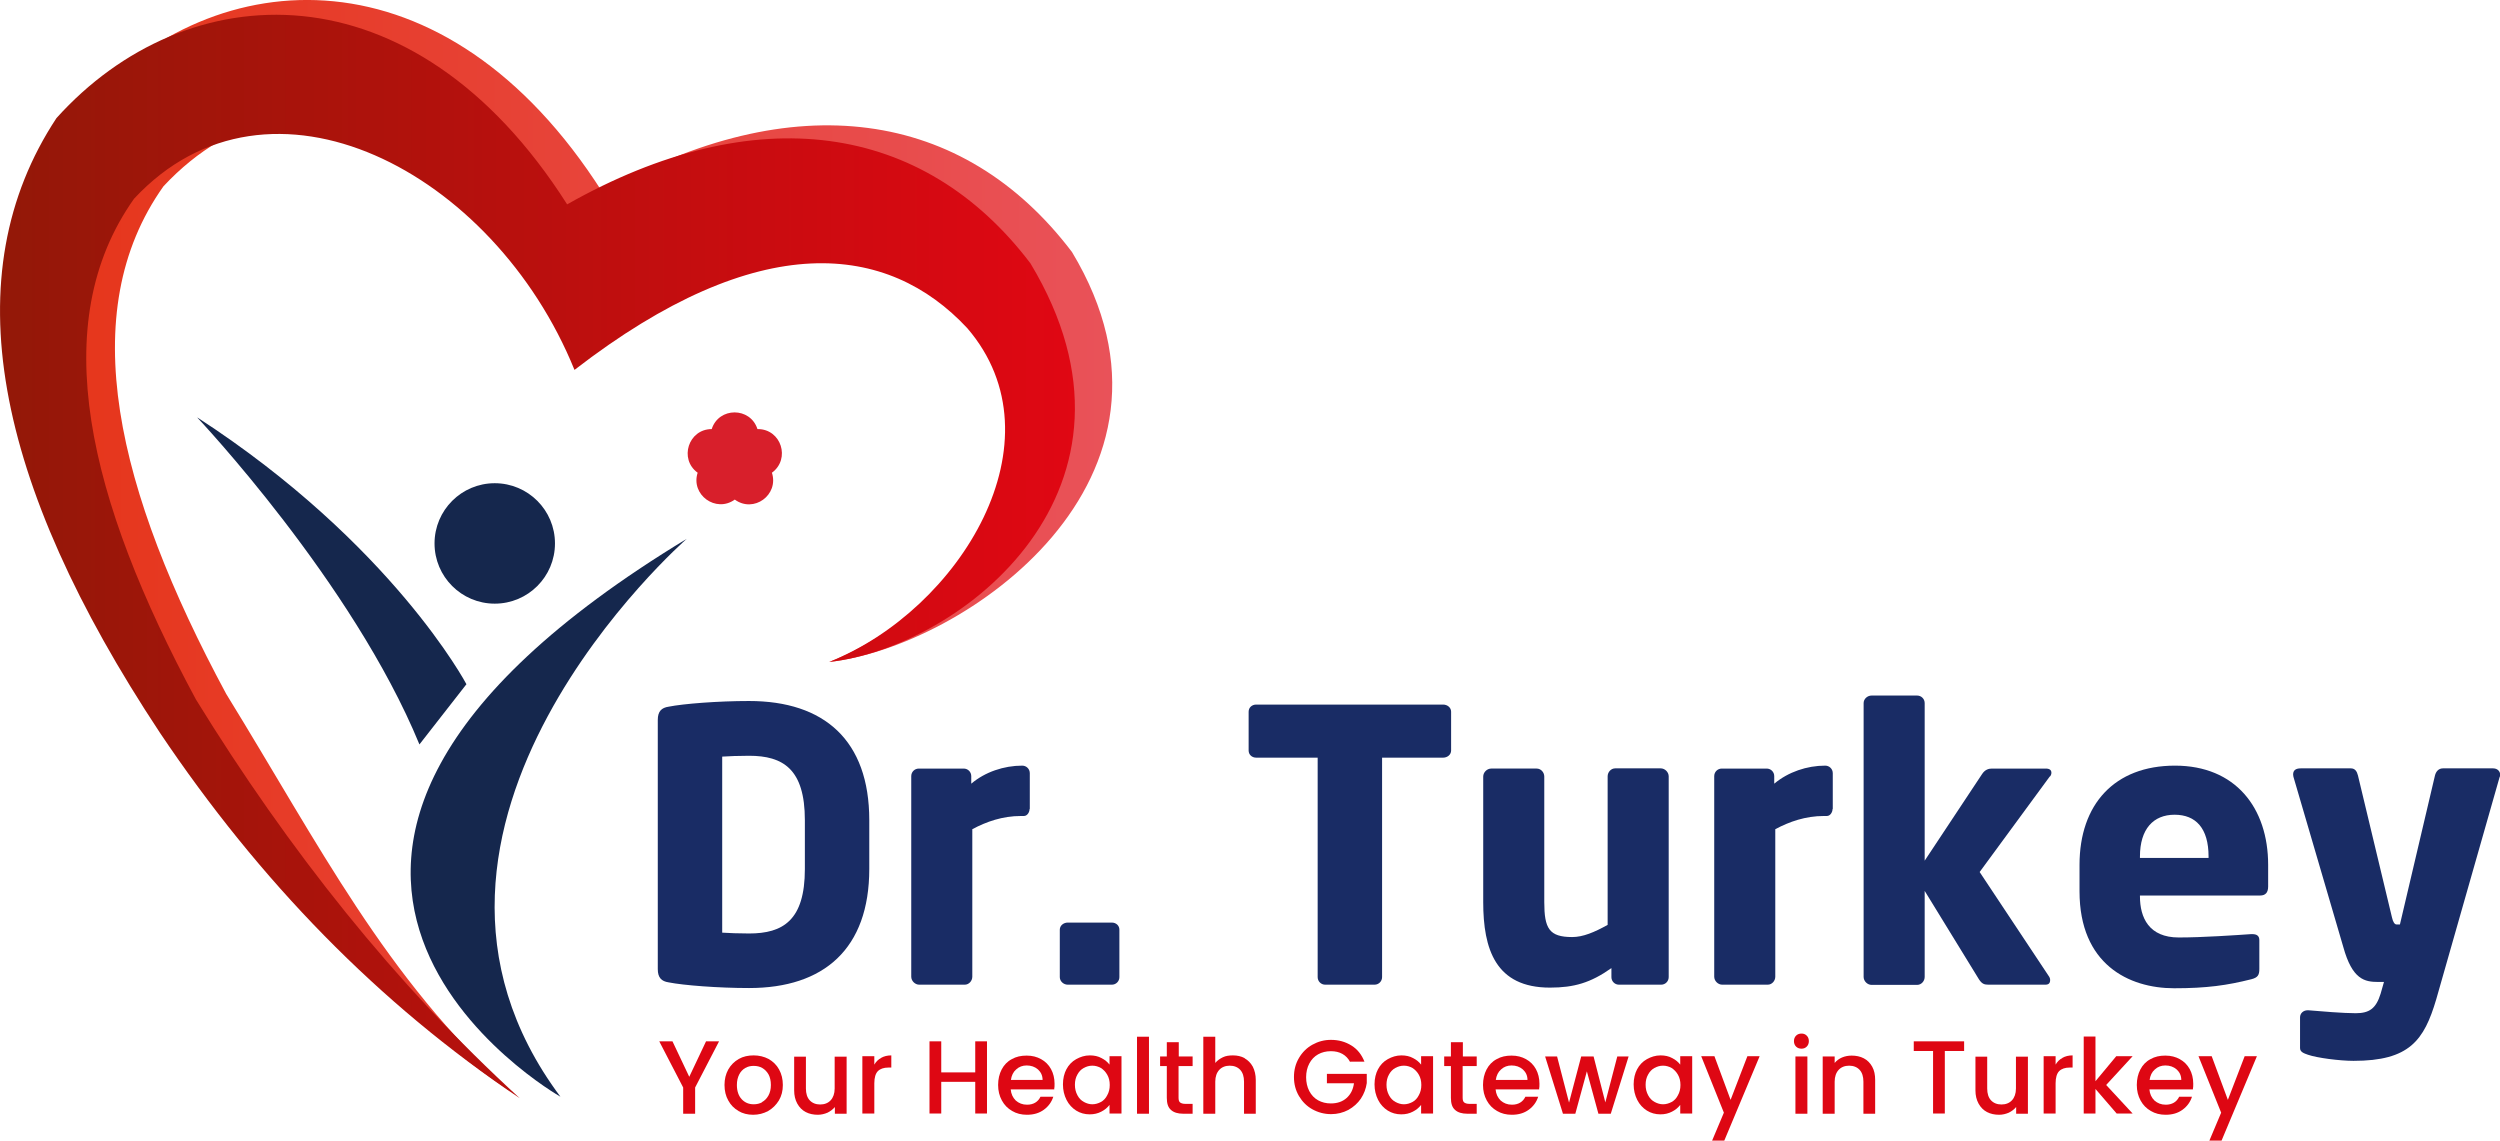 <?xml version="1.0" encoding="UTF-8"?>
<svg id="katman_2" data-name="katman 2" xmlns="http://www.w3.org/2000/svg" xmlns:xlink="http://www.w3.org/1999/xlink" viewBox="0 0 119.15 54.36">
  <defs>
    <linearGradient id="Adsız_degrade_5" data-name="Adsız degrade 5" x1="1.31" y1="26.02" x2="53.02" y2="26.02" gradientUnits="userSpaceOnUse">
      <stop offset="0" stop-color="#e63519"/>
      <stop offset="1" stop-color="#e95259"/>
    </linearGradient>
    <linearGradient id="Adsız_degrade_9" data-name="Adsız degrade 9" x1="0" y1="26.52" x2="51.24" y2="26.52" gradientUnits="userSpaceOnUse">
      <stop offset="0" stop-color="#931808"/>
      <stop offset="1" stop-color="#e00713"/>
    </linearGradient>
  </defs>
  <g id="katman_1" data-name="katman 1">
    <g>
      <path d="M39.52,31.55c6.33-2.53,13.18-10.99,8.52-16.41-3.82-4.1-10.15-6.68-19.09.23C25.06,5.78,14.32,1.86,7.79,8.88c-4.28,6.03-2.23,14.5,2.99,24.19,4.48,7.28,7.56,13.48,13.56,18.96-6.82-4.57-10.51-10.21-15.3-17.36C1.02,22.56-.95,12.56,4.03,4.99,10.29-1.96,21.23-2.59,28.71,9.16c9.11-5.14,17.21-3.97,22.38,2.85,6.53,10.84-5.18,18.84-11.58,19.54Z" fill="url(#Adsız_degrade_5)" stroke-width="0"/>
      <path d="M39.52,31.55c6.24-2.5,11.18-10.56,6.58-15.91-3.77-4.05-9.9-4.83-18.72,1.99C23.54,8.16,12.84,2.54,6.39,9.47c-4.22,5.95-2.2,14.31,2.95,23.87,4.42,7.18,9.51,13.59,15.43,19-6.73-4.51-12.41-10.36-17.15-17.42C-.29,22.96-2.23,13.09,2.69,5.63,8.86-1.23,19.66-1.85,27.03,9.74c8.98-5.08,16.98-3.91,22.08,2.81,6.45,10.7-3.29,18.31-9.6,19Z" fill="url(#Adsız_degrade_9)" stroke-width="0"/>
      <g>
        <path d="M32.73,25.68s-15.66,13.68-6.02,26.59c0,0-19.53-11.1,6.02-26.59Z" fill="#15274d" stroke-width="0"/>
        <path d="M9.41,19.91s7.4,7.83,10.58,15.57l2.24-2.87s-3.53-6.68-12.82-12.71Z" fill="#15274d" stroke-width="0"/>
        <circle cx="23.58" cy="25.9" r="2.87" fill="#15274d" stroke-width="0"/>
        <path d="M36.12,20.45h0s0,0,0,0c1.11,0,1.57,1.42.67,2.08h0,0c.34,1.06-.87,1.94-1.77,1.28h0s0,0,0,0c-.9.65-2.11-.23-1.77-1.28h0,0c-.9-.65-.44-2.08.67-2.08h0c.34-1.06,1.84-1.06,2.18,0Z" fill="#d81f2b" stroke-width="0"/>
      </g>
      <g>
        <path d="M41.43,41.41c0,3.81-2.16,5.68-5.73,5.68-1.47,0-3.13-.13-3.83-.27-.34-.05-.52-.22-.52-.63v-11.88c0-.41.18-.58.52-.63.7-.14,2.35-.27,3.83-.27,3.58,0,5.73,1.87,5.73,5.68v2.32ZM38.36,39.09c0-2.44-1.04-3.07-2.66-3.07-.45,0-1.01.02-1.28.04v8.39c.27.02.83.04,1.28.04,1.62,0,2.66-.63,2.66-3.07v-2.32Z" fill="#192c65" stroke-width="0"/>
        <path d="M49.07,38.55c0,.16-.11.34-.27.34h-.14c-.88,0-1.65.27-2.32.63v7.03c0,.2-.16.38-.36.38h-2.17c-.2,0-.38-.18-.38-.38v-9.56c0-.2.16-.36.36-.36h2.14c.2,0,.36.16.36.36v.36c.66-.56,1.56-.86,2.43-.86.2,0,.36.16.36.36v1.71Z" fill="#192c65" stroke-width="0"/>
        <path d="M53.35,46.57c0,.2-.16.36-.36.36h-2.1c-.2,0-.38-.16-.38-.36v-2.26c0-.2.18-.34.38-.34h2.1c.2,0,.36.14.36.34v2.26Z" fill="#192c65" stroke-width="0"/>
        <path d="M69.16,35.77c0,.2-.18.34-.38.34h-2.91v10.46c0,.2-.16.36-.36.36h-2.35c-.2,0-.36-.16-.36-.36v-10.46h-2.93c-.2,0-.36-.14-.36-.34v-1.85c0-.2.16-.34.36-.34h8.91c.2,0,.38.14.38.34v1.85Z" fill="#192c65" stroke-width="0"/>
        <path d="M79.53,46.57c0,.2-.16.36-.36.36h-2.01c-.2,0-.36-.16-.36-.36v-.43c-.99.7-1.78.93-2.93.93-2.59,0-3.18-1.83-3.18-4.08v-5.98c0-.2.18-.38.38-.38h2.17c.2,0,.36.18.36.38v5.98c0,1.26.23,1.67,1.33,1.67.52,0,1.06-.23,1.69-.58v-7.08c0-.2.16-.38.36-.38h2.17c.2,0,.38.18.38.38v9.56Z" fill="#192c65" stroke-width="0"/>
        <path d="M87.34,38.55c0,.16-.11.34-.27.34h-.14c-.88,0-1.65.27-2.32.63v7.03c0,.2-.16.38-.36.38h-2.17c-.2,0-.38-.18-.38-.38v-9.56c0-.2.16-.36.36-.36h2.14c.2,0,.36.16.36.36v.36c.67-.56,1.56-.86,2.43-.86.2,0,.36.16.36.36v1.71Z" fill="#192c65" stroke-width="0"/>
        <path d="M97.69,37.01l-3.34,4.55,3.32,5s.04.07.04.14c0,.16-.07.23-.23.23h-2.71c-.2,0-.31-.04-.45-.25l-2.59-4.22v4.1c0,.2-.16.38-.36.38h-2.17c-.2,0-.38-.18-.38-.38v-13.05c0-.2.18-.36.38-.36h2.17c.2,0,.36.16.36.36v7.51l2.73-4.12c.14-.22.32-.27.47-.27h2.57c.18,0,.27.07.27.2,0,.05-.02.13-.07.18Z" fill="#192c65" stroke-width="0"/>
        <path d="M108.1,42.25c0,.29-.13.43-.38.43h-5.73v.04c0,1.02.43,1.96,1.85,1.96,1.13,0,2.73-.11,3.45-.16h.05c.23,0,.34.09.34.29v1.37c0,.29-.07.41-.38.49-1.15.29-2.12.43-3.68.43-2.17,0-4.51-1.15-4.51-4.62v-1.26c0-2.89,1.67-4.73,4.55-4.73s4.44,2.01,4.44,4.73v1.04ZM105.26,40.82c0-1.35-.61-1.99-1.62-1.99s-1.65.68-1.65,1.99v.07h3.27v-.07Z" fill="#192c65" stroke-width="0"/>
        <path d="M119.13,37.04l-3.02,10.59c-.58,1.96-1.28,2.93-3.94,2.93-.66,0-1.74-.14-2.17-.29-.2-.07-.38-.13-.38-.32v-1.46c0-.2.16-.34.36-.34h.04c.58.05,1.67.14,2.25.14.65,0,.97-.22,1.19-.93l.16-.56h-.27c-.65,0-1.24-.11-1.67-1.67l-2.37-8.09s-.02-.07-.02-.13c0-.2.13-.29.36-.29h2.39c.2,0,.29.14.34.34l1.62,6.76c.05.23.13.34.22.34h.16l1.67-7.1c.05-.2.18-.34.38-.34h2.39c.2,0,.34.13.34.32,0,.05-.02.04-.02.09Z" fill="#192c65" stroke-width="0"/>
      </g>
      <g>
        <path d="M34.27,49.63l-1.14,2.2v1.25h-.57v-1.25l-1.14-2.2h.63l.8,1.69.8-1.69h.62Z" fill="#de0713" stroke-width="0"/>
        <path d="M35.2,52.95c-.21-.12-.37-.28-.49-.5-.12-.21-.18-.46-.18-.74s.06-.52.18-.74c.12-.21.29-.38.5-.5.21-.12.45-.17.71-.17s.5.06.71.17c.21.12.38.28.5.5s.18.46.18.74-.06.52-.19.74c-.13.21-.3.38-.51.5-.22.12-.46.18-.72.18s-.49-.06-.7-.18ZM36.31,52.53c.13-.07.23-.17.31-.31.08-.14.12-.31.12-.51s-.04-.37-.11-.5c-.08-.14-.18-.24-.3-.31s-.26-.1-.41-.1-.28.03-.4.1-.22.17-.29.31c-.07.14-.11.3-.11.5,0,.29.08.52.23.68.15.16.34.24.57.24.15,0,.28-.03.41-.1Z" fill="#de0713" stroke-width="0"/>
        <path d="M40.35,50.35v2.73h-.56v-.32c-.09.11-.21.2-.35.27-.14.06-.3.1-.46.1-.21,0-.41-.04-.58-.13-.17-.09-.3-.22-.4-.4-.1-.18-.15-.39-.15-.63v-1.61h.56v1.52c0,.24.06.43.18.56.12.13.29.2.5.2s.38-.07.5-.2c.12-.13.19-.32.19-.56v-1.52h.56Z" fill="#de0713" stroke-width="0"/>
        <path d="M41.99,50.42c.14-.08.3-.12.49-.12v.58h-.14c-.22,0-.39.06-.5.17-.11.11-.17.31-.17.58v1.44h-.57v-2.73h.57v.4c.08-.14.19-.25.33-.32Z" fill="#de0713" stroke-width="0"/>
        <path d="M47.04,49.63v3.44h-.56v-1.51h-1.62v1.51h-.56v-3.44h.56v1.48h1.62v-1.48h.56Z" fill="#de0713" stroke-width="0"/>
        <path d="M50.26,51.92h-2.09c.02.22.1.39.24.53.15.13.32.2.54.2.3,0,.52-.13.64-.38h.61c-.08.25-.23.46-.45.62-.22.16-.48.24-.81.24-.26,0-.5-.06-.7-.18-.21-.12-.37-.28-.49-.5s-.18-.46-.18-.74.06-.53.17-.74c.11-.21.27-.38.48-.49.21-.12.44-.17.71-.17s.49.06.69.17.36.27.47.47c.11.2.17.44.17.7,0,.1,0,.19-.02.28ZM49.69,51.47c0-.21-.08-.37-.22-.5-.15-.13-.33-.19-.54-.19-.19,0-.36.06-.5.19-.14.12-.22.29-.25.5h1.51Z" fill="#de0713" stroke-width="0"/>
        <path d="M50.82,50.97c.11-.21.27-.38.47-.49s.41-.18.65-.18c.21,0,.4.04.56.13.16.08.29.19.38.31v-.4h.57v2.73h-.57v-.41c-.1.13-.23.24-.39.32-.17.09-.35.13-.56.13-.23,0-.45-.06-.64-.18-.19-.12-.35-.29-.46-.51-.11-.22-.17-.46-.17-.74s.06-.52.17-.73ZM52.77,51.22c-.08-.14-.18-.24-.3-.32-.13-.07-.26-.11-.41-.11s-.28.04-.41.11-.23.18-.3.31c-.08.14-.12.3-.12.49s.04.35.12.5.18.25.31.32.26.11.4.11.28-.04.41-.11.23-.18.3-.32c.08-.14.12-.3.12-.49s-.04-.35-.12-.49Z" fill="#de0713" stroke-width="0"/>
        <path d="M54.76,49.41v3.67h-.57v-3.67h.57Z" fill="#de0713" stroke-width="0"/>
        <path d="M56.17,50.81v1.51c0,.1.02.18.07.22.05.04.13.07.25.07h.35v.47h-.45c-.25,0-.45-.06-.58-.18-.14-.12-.2-.31-.2-.58v-1.51h-.32v-.46h.32v-.68h.57v.68h.66v.46h-.66Z" fill="#de0713" stroke-width="0"/>
        <path d="M59.32,50.44c.16.09.29.22.39.4.09.18.14.39.14.63v1.61h-.56v-1.53c0-.24-.06-.43-.18-.56-.12-.13-.29-.2-.5-.2s-.38.07-.5.2c-.12.13-.19.32-.19.56v1.53h-.57v-3.67h.57v1.25c.1-.12.22-.2.36-.27s.31-.09.48-.09c.21,0,.39.04.56.13Z" fill="#de0713" stroke-width="0"/>
        <path d="M64.35,50.62c-.09-.17-.21-.3-.37-.39-.16-.09-.34-.13-.55-.13-.23,0-.43.05-.61.15-.18.1-.32.25-.42.44-.1.19-.15.41-.15.65s.05.47.15.66c.1.19.24.34.42.44.18.1.38.15.61.15.31,0,.56-.09.75-.26s.31-.4.35-.7h-1.29v-.45h1.9v.44c-.04.27-.13.51-.28.74-.15.22-.35.4-.6.54-.25.13-.52.2-.82.2-.32,0-.62-.08-.89-.23s-.48-.36-.64-.63c-.16-.27-.24-.57-.24-.91s.08-.64.24-.91c.16-.27.37-.48.64-.63.27-.15.56-.23.88-.23.37,0,.69.09.98.27.29.18.49.44.62.77h-.68Z" fill="#de0713" stroke-width="0"/>
        <path d="M65.67,50.97c.11-.21.27-.38.47-.49s.41-.18.65-.18c.21,0,.4.04.56.13.16.08.29.19.38.31v-.4h.57v2.73h-.57v-.41c-.1.13-.23.24-.39.32-.17.09-.35.13-.56.13-.23,0-.45-.06-.64-.18-.19-.12-.35-.29-.46-.51-.11-.22-.17-.46-.17-.74s.06-.52.17-.73ZM67.62,51.22c-.08-.14-.18-.24-.3-.32-.13-.07-.26-.11-.41-.11s-.28.04-.41.11-.23.18-.3.31c-.08.14-.12.3-.12.49s.04.35.12.5.18.25.31.32.26.11.4.11.28-.04.41-.11.23-.18.3-.32c.08-.14.12-.3.12-.49s-.04-.35-.12-.49Z" fill="#de0713" stroke-width="0"/>
        <path d="M69.71,50.81v1.51c0,.1.02.18.07.22.05.04.13.07.25.07h.35v.47h-.45c-.25,0-.45-.06-.58-.18-.14-.12-.2-.31-.2-.58v-1.51h-.32v-.46h.32v-.68h.57v.68h.66v.46h-.66Z" fill="#de0713" stroke-width="0"/>
        <path d="M73.37,51.92h-2.09c.02.22.1.39.24.53.15.13.32.2.54.2.3,0,.52-.13.64-.38h.61c-.08.25-.23.46-.45.62-.22.16-.48.24-.81.24-.26,0-.5-.06-.7-.18-.21-.12-.37-.28-.49-.5s-.18-.46-.18-.74.06-.53.17-.74c.11-.21.27-.38.48-.49.21-.12.44-.17.71-.17s.49.06.69.17.36.27.47.47c.11.2.17.44.17.7,0,.1,0,.19-.02.28ZM72.8,51.47c0-.21-.08-.37-.22-.5-.15-.13-.33-.19-.54-.19-.19,0-.36.06-.5.19-.14.12-.22.29-.25.5h1.51Z" fill="#de0713" stroke-width="0"/>
        <path d="M77.62,50.35l-.85,2.73h-.59l-.55-2.02-.55,2.02h-.59l-.85-2.73h.57l.57,2.2.58-2.2h.59l.56,2.19.57-2.19h.56Z" fill="#de0713" stroke-width="0"/>
        <path d="M78.02,50.97c.11-.21.27-.38.47-.49s.41-.18.65-.18c.21,0,.4.04.56.13.16.08.29.19.38.31v-.4h.57v2.73h-.57v-.41c-.1.13-.23.24-.39.32-.17.09-.35.13-.56.13-.23,0-.45-.06-.64-.18-.19-.12-.35-.29-.46-.51-.11-.22-.17-.46-.17-.74s.06-.52.17-.73ZM79.97,51.22c-.08-.14-.18-.24-.3-.32-.13-.07-.26-.11-.41-.11s-.28.04-.41.11-.23.18-.3.31c-.08.14-.12.3-.12.49s.04.35.12.5.18.25.31.32.26.11.4.11.28-.04.41-.11.23-.18.3-.32c.08-.14.12-.3.12-.49s-.04-.35-.12-.49Z" fill="#de0713" stroke-width="0"/>
        <path d="M83.86,50.35l-1.68,4.01h-.58l.56-1.33-1.08-2.69h.63l.77,2.08.8-2.08h.58Z" fill="#de0713" stroke-width="0"/>
        <path d="M85.6,49.88c-.07-.07-.1-.16-.1-.26s.03-.19.1-.26c.07-.07.16-.1.26-.1s.18.03.25.1c.07.07.1.16.1.26s-.03.19-.1.26c-.07.07-.15.1-.25.1s-.19-.03-.26-.1ZM86.14,50.35v2.73h-.57v-2.73h.57Z" fill="#de0713" stroke-width="0"/>
        <path d="M88.83,50.44c.17.09.3.22.4.4.1.18.14.39.14.63v1.61h-.56v-1.53c0-.24-.06-.43-.18-.56-.12-.13-.29-.2-.5-.2s-.38.07-.5.2c-.12.13-.19.32-.19.56v1.53h-.57v-2.73h.57v.31c.09-.11.21-.2.35-.26s.3-.09.46-.09c.21,0,.41.04.58.13Z" fill="#de0713" stroke-width="0"/>
        <path d="M93.61,49.63v.46h-.92v2.98h-.56v-2.98h-.92v-.46h2.4Z" fill="#de0713" stroke-width="0"/>
        <path d="M96.65,50.35v2.73h-.56v-.32c-.09.11-.21.2-.35.27-.14.06-.3.1-.46.1-.21,0-.41-.04-.58-.13-.17-.09-.3-.22-.4-.4-.1-.18-.15-.39-.15-.63v-1.61h.56v1.52c0,.24.06.43.18.56.12.13.29.2.5.2s.38-.07.5-.2c.12-.13.19-.32.19-.56v-1.52h.56Z" fill="#de0713" stroke-width="0"/>
        <path d="M98.29,50.42c.14-.08.3-.12.49-.12v.58h-.14c-.22,0-.39.06-.5.17-.11.11-.17.31-.17.58v1.44h-.57v-2.73h.57v.4c.08-.14.19-.25.33-.32Z" fill="#de0713" stroke-width="0"/>
        <path d="M100.38,51.71l1.26,1.36h-.76l-1.01-1.17v1.17h-.56v-3.67h.56v2.13l.99-1.19h.78l-1.26,1.37Z" fill="#de0713" stroke-width="0"/>
        <path d="M104.53,51.92h-2.09c.02.22.1.39.24.53.15.13.32.2.54.2.3,0,.52-.13.64-.38h.61c-.08.25-.23.46-.45.62-.22.16-.48.24-.81.24-.26,0-.5-.06-.7-.18-.21-.12-.37-.28-.49-.5s-.18-.46-.18-.74.06-.53.17-.74c.11-.21.27-.38.48-.49.21-.12.44-.17.71-.17s.49.06.69.17.36.27.47.47c.11.2.17.44.17.7,0,.1,0,.19-.02.28ZM103.96,51.47c0-.21-.08-.37-.22-.5-.15-.13-.33-.19-.54-.19-.19,0-.36.06-.5.19-.14.12-.22.29-.25.5h1.51Z" fill="#de0713" stroke-width="0"/>
        <path d="M107.56,50.35l-1.68,4.01h-.58l.56-1.33-1.08-2.69h.63l.77,2.08.8-2.08h.58Z" fill="#de0713" stroke-width="0"/>
      </g>
    </g>
  </g>
</svg>